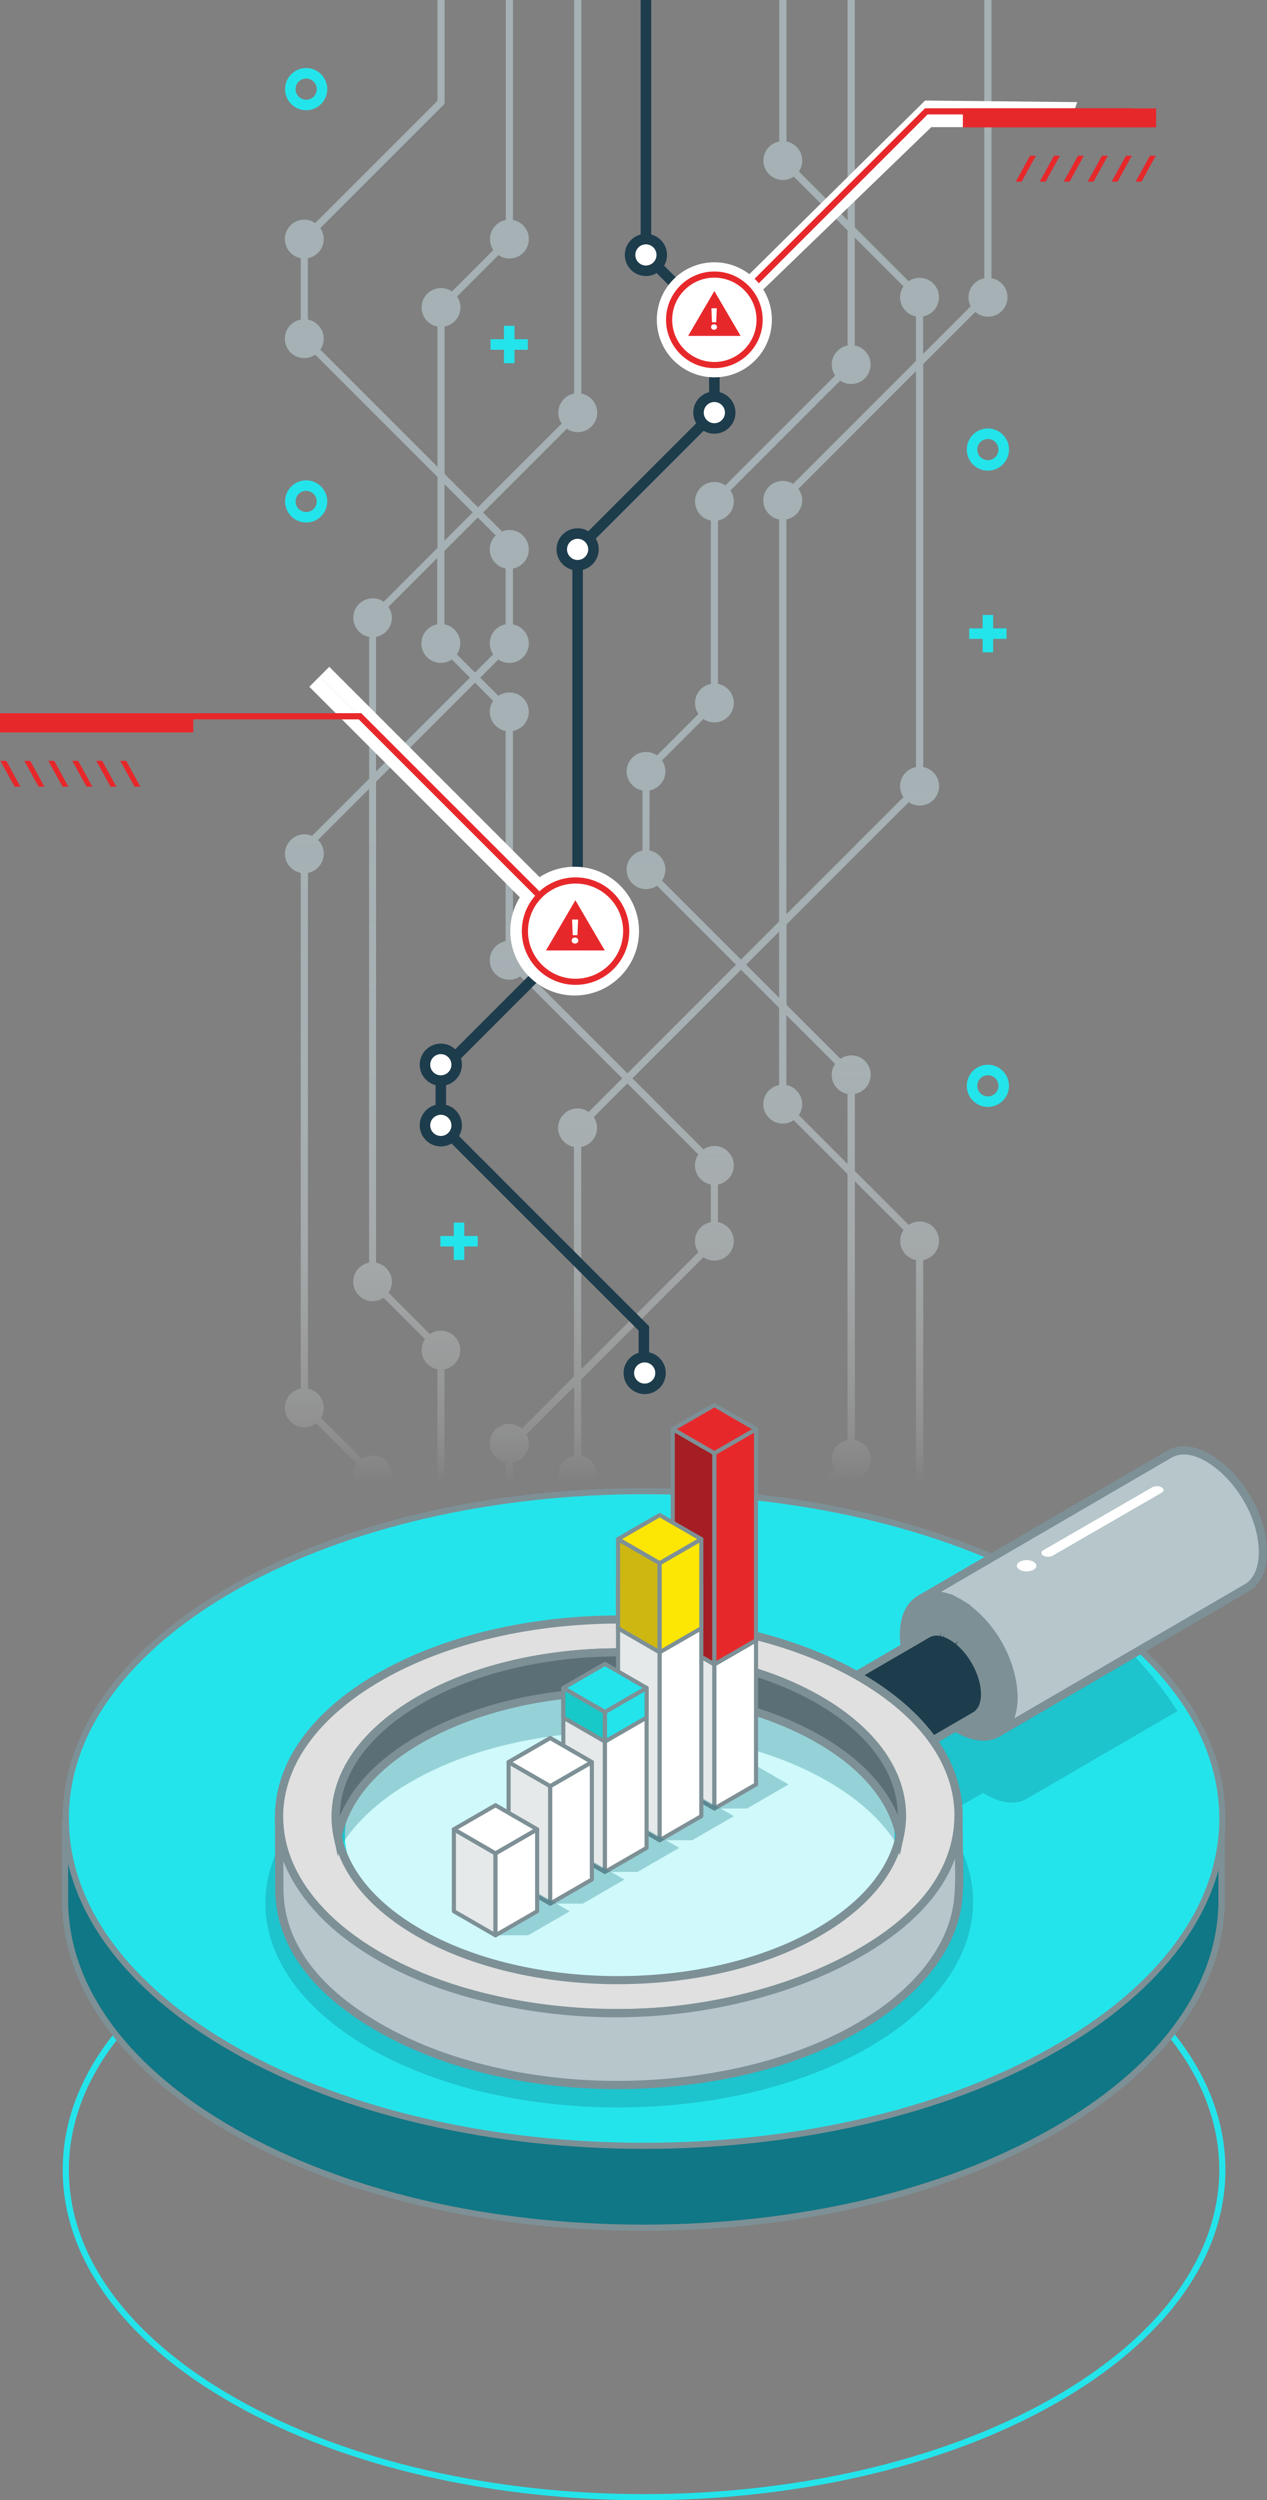<?xml version="1.0" encoding="UTF-8"?> <svg xmlns="http://www.w3.org/2000/svg" xmlns:xlink="http://www.w3.org/1999/xlink" id="Layer_1" data-name="Layer 1" width="308.63" height="608.92" viewBox="0 0 308.63 608.92"><rect x="0" y="0" width="308.63" height="608.92" fill="#808080" stroke="none"/><defs><linearGradient id="linear-gradient" x1="157.41" y1="179.9" x2="157.41" y2="610" gradientTransform="translate(0 610) scale(1 -1)" gradientUnits="userSpaceOnUse"><stop offset=".16" stop-color="#fff" stop-opacity="0"></stop><stop offset=".19" stop-color="#f0f3f4" stop-opacity=".2"></stop><stop offset=".24" stop-color="#e1e7e9" stop-opacity=".41"></stop><stop offset=".28" stop-color="#d3dde0" stop-opacity=".59"></stop><stop offset=".32" stop-color="#c8d4d8" stop-opacity=".74"></stop><stop offset=".37" stop-color="#c0ced2" stop-opacity=".86"></stop><stop offset=".42" stop-color="#bac9ce" stop-opacity=".94"></stop><stop offset=".48" stop-color="#b7c6cb" stop-opacity=".98"></stop><stop offset=".55" stop-color="#b6c6cb"></stop></linearGradient></defs><path d="M156.89,608.92c-36.21,0-72.41-7.8-99.97-23.41-26.85-15.2-41.64-35.46-41.64-57.05s14.79-41.85,41.64-57.05c55.12-31.21,144.82-31.21,199.94,0,26.85,15.2,41.64,35.46,41.64,57.05s-14.79,41.85-41.64,57.05c-27.56,15.6-63.77,23.41-99.97,23.41ZM156.89,449.48c-35.94,0-71.87,7.75-99.23,23.24-26.36,14.92-40.88,34.72-40.88,55.74s14.52,40.82,40.88,55.74c54.72,30.98,143.75,30.98,198.46,0,26.36-14.92,40.88-34.72,40.88-55.74s-14.52-40.82-40.88-55.74c-27.36-15.49-63.3-23.24-99.23-23.24Z" style="fill: #24e4eb;"></path><path d="M15.85,443.76v20.63h.03c.7,19.87,14.44,39.63,41.22,54.79,27.5,15.57,63.55,23.36,99.6,23.36s72.1-7.79,99.6-23.36c26.78-15.17,40.52-34.92,41.22-54.79h.03v-20.63H15.85Z" style="fill: #0f7785;"></path><path d="M156.71,543.29c-37.75,0-73.26-8.33-99.97-23.46-25.79-14.6-40.52-34-41.57-54.69h-.03l-.03-.75v-21.38h283.22v22.13h-.07c-1.05,20.69-15.78,40.09-41.57,54.69-26.71,15.13-62.22,23.46-99.97,23.46h0ZM16.6,463.96l.03.41c.72,20.42,15.22,39.66,40.84,54.17,26.49,15,61.73,23.26,99.23,23.26s72.74-8.26,99.23-23.26c25.62-14.5,40.12-33.74,40.84-54.17l.03-.72v-19.13H16.6v19.45h0Z" style="fill: #7d9096;"></path><path d="M57.29,386.49c55.01-31.15,144.19-31.15,199.2,0,55.01,31.15,55.01,81.65,0,112.79-55.01,31.15-144.19,31.15-199.2,0-55.01-31.15-55.01-81.65,0-112.79Z" style="fill: #24e4eb;"></path><path d="M156.89,523.35c-36.21,0-72.41-7.8-99.97-23.41-26.85-15.2-41.64-35.46-41.64-57.05s14.79-41.85,41.64-57.05c55.12-31.21,144.82-31.21,199.94,0,26.85,15.2,41.64,35.46,41.64,57.05s-14.79,41.85-41.64,57.05c-27.56,15.6-63.77,23.41-99.97,23.41ZM156.89,363.91c-35.94,0-71.87,7.75-99.23,23.24-26.36,14.93-40.88,34.72-40.88,55.74s14.52,40.82,40.88,55.74c54.72,30.98,143.75,30.98,198.46,0,26.36-14.92,40.88-34.72,40.88-55.74s-14.52-40.82-40.88-55.74c-27.36-15.49-63.3-23.24-99.23-23.24Z" style="fill: #7d9096;"></path><path d="M241.52,67.77V0h-1.75v67.77c-2.19.41-3.86,2.34-3.86,4.65,0,.79.2,1.53.54,2.18l-11.58,11.58v-9.12c2.45-.46,4.24-2.81,3.79-5.48-.31-1.84-1.74-3.37-3.56-3.79-1.4-.32-2.73,0-3.77.7l-13.11-13.11V0h-1.75v53.65l-11.87-11.87c.52-.76.83-1.68.83-2.67,0-2.31-1.67-4.24-3.86-4.65V0h-1.75v34.45c-2.45.46-4.24,2.81-3.79,5.47.31,1.84,1.74,3.37,3.56,3.79,1.4.32,2.74,0,3.77-.7l13.11,13.11v28.03c-2.19.41-3.86,2.34-3.86,4.65,0,.99.31,1.91.83,2.67l-26.74,26.74c-1.04-.71-2.37-1.02-3.77-.7-1.82.42-3.25,1.95-3.56,3.79-.45,2.66,1.34,5.01,3.79,5.47v39.79c-2.19.41-3.86,2.34-3.86,4.65,0,.99.31,1.91.83,2.67l-10.09,10.09c-1.04-.71-2.37-1.02-3.77-.7-1.82.42-3.25,1.95-3.56,3.79-.45,2.66,1.34,5.01,3.79,5.47v14.62c-2.45.46-4.24,2.81-3.79,5.47.31,1.84,1.74,3.37,3.56,3.79,1.4.32,2.74,0,3.77-.7l19.25,19.25-26.45,26.45-24.86-24.86c.52-.76.83-1.68.83-2.67,0-2.31-1.67-4.24-3.86-4.65v-51.2c2.45-.46,4.24-2.81,3.79-5.48-.31-1.84-1.74-3.37-3.57-3.78-1.4-.32-2.73,0-3.77.7l-4.42-4.42,4.42-4.42c1.04.71,2.36,1.02,3.77.7,1.82-.41,3.25-1.94,3.57-3.78.46-2.67-1.34-5.02-3.79-5.48v-13.6c2.44-.46,4.22-2.78,3.8-5.43-.29-1.83-1.69-3.36-3.48-3.81-1.07-.27-2.09-.16-2.98.21l-4.62-4.62,20.4-20.4c1.04.71,2.37,1.02,3.77.7,1.82-.41,3.25-1.94,3.56-3.78.45-2.67-1.34-5.02-3.79-5.48V0h-1.75v95.84c-2.19.41-3.86,2.34-3.86,4.65,0,.99.31,1.91.83,2.67l-20.4,20.4-8.13-8.13v-35.9c2.19-.41,3.86-2.34,3.86-4.65,0-.99-.31-1.91-.83-2.67l10.08-10.08c1.04.71,2.37,1.02,3.77.7,1.82-.41,3.25-1.94,3.57-3.78.46-2.67-1.34-5.02-3.79-5.48V0h-1.75v53.58c-2.19.41-3.86,2.34-3.86,4.65,0,.99.31,1.91.83,2.67l-10.08,10.08c-1.04-.71-2.37-1.02-3.77-.7-1.82.41-3.25,1.94-3.56,3.78-.45,2.67,1.34,5.02,3.79,5.48v34.14l-28.53-28.53c.52-.76.83-1.68.83-2.67,0-2.31-1.67-4.24-3.86-4.65v-14.95c2.19-.41,3.86-2.34,3.86-4.65,0-.99-.31-1.91-.83-2.67l30.28-30.28V0h-1.75v24.55l-29.77,29.77c-1.04-.71-2.37-1.02-3.77-.7-1.82.42-3.25,1.95-3.56,3.79-.45,2.66,1.34,5.01,3.79,5.47v14.95c-2.45.46-4.24,2.81-3.79,5.47.31,1.84,1.74,3.37,3.56,3.79,1.4.32,2.74.01,3.78-.7l29.77,29.77v17.28l-13.11,13.11c-1.04-.71-2.37-1.02-3.77-.7-1.82.41-3.25,1.94-3.56,3.79-.45,2.67,1.34,5.01,3.79,5.48v34.54l-13.92,13.92c-.61-.26-1.3-.4-2.01-.38-2.61.08-4.73,2.41-4.58,5.01.13,2.19,1.75,3.98,3.85,4.37v125.64c-2.44.46-4.22,2.79-3.8,5.43.3,1.89,1.79,3.46,3.67,3.85,1.46.3,2.84-.08,3.87-.87l9.9,9.9c-.54.77-.85,1.7-.85,2.7,0,2.31,1.67,4.24,3.86,4.65v66.19h1.75v-66.19c2.45-.46,4.25-2.82,3.79-5.48-.31-1.83-1.73-3.36-3.54-3.77-1.39-.32-2.72-.02-3.75.67l-9.98-9.98c.44-.72.69-1.55.69-2.45,0-2.31-1.67-4.24-3.86-4.65v-125.64c2.19-.41,3.86-2.34,3.86-4.65,0-1.31-.54-2.5-1.4-3.36l12.44-12.44v115.38c-2.45.46-4.24,2.81-3.79,5.48.31,1.84,1.74,3.37,3.56,3.79,1.4.32,2.73,0,3.77-.7l10.08,10.08c-.52.76-.83,1.68-.83,2.67,0,2.31,1.67,4.24,3.86,4.65v43.09c-2.45.46-4.24,2.81-3.79,5.48.31,1.84,1.74,3.37,3.56,3.79,1.4.32,2.74,0,3.77-.7l13.11,13.11v31.85h1.75v-30.1l11.87,11.87c-.52.76-.83,1.68-.83,2.67,0,2.31,1.67,4.24,3.86,4.65v10.9h1.75v-10.9c2.45-.46,4.24-2.81,3.79-5.48-.31-1.84-1.74-3.37-3.56-3.79-1.4-.32-2.73,0-3.77.7l-13.11-13.11v-41.34c2.19-.41,3.86-2.34,3.86-4.65,0-.79-.2-1.54-.55-2.2l11.59-11.59v16.86c-2.6.49-4.46,3.1-3.69,5.96.42,1.56,1.68,2.83,3.24,3.25,2.13.58,4.12-.3,5.2-1.85l23.7,23.7c-1.01,1.28-1.56,2.85-1.56,4.5,0,1.3.34,2.54.98,3.64l-7.67,7.68c-1.04-.71-2.37-1.02-3.77-.7-1.82.42-3.25,1.95-3.56,3.79-.45,2.67,1.34,5.01,3.8,5.47v20.07h1.75v-20.07c2.19-.41,3.85-2.34,3.85-4.65,0-.99-.31-1.91-.83-2.67l7.5-7.5s.06.07.1.11c1.17,1.17,2.67,1.89,4.28,2.08v32.7h1.75v-32.7c1.62-.19,3.11-.91,4.28-2.08,1.38-1.38,2.14-3.21,2.14-5.16s-.76-3.78-2.14-5.16c-.03-.03-.07-.06-.11-.1l25.59-25.6c1.04.71,2.37,1.02,3.77.7,1.82-.41,3.25-1.94,3.57-3.78.46-2.67-1.34-5.02-3.79-5.48v-63.04l11.87,11.87c-.52.76-.83,1.68-.83,2.67,0,2.31,1.67,4.24,3.86,4.65v68.5c-2.19.41-3.86,2.34-3.86,4.65,0,.99.31,1.91.83,2.67l-10.08,10.08c-1.04-.71-2.37-1.02-3.77-.7-1.82.42-3.25,1.94-3.56,3.79-.45,2.66,1.34,5.01,3.79,5.47v28.75h1.75v-28.75c2.19-.41,3.86-2.34,3.86-4.65,0-.99-.31-1.91-.83-2.67l10.08-10.08c1.04.71,2.37,1.02,3.77.7,1.82-.41,3.25-1.94,3.56-3.79.45-2.67-1.34-5.01-3.79-5.48v-68.5c2.45-.46,4.24-2.81,3.79-5.48-.31-1.84-1.74-3.37-3.56-3.78-1.4-.32-2.73,0-3.77.7l-13.11-13.11v-18.79c2.45-.46,4.24-2.81,3.79-5.48-.31-1.84-1.74-3.37-3.56-3.78-1.4-.32-2.73,0-3.77.7l-13.11-13.11v-19.61l29.77-29.77c1.04.71,2.37,1.02,3.77.7,1.82-.42,3.25-1.95,3.56-3.79.45-2.66-1.34-5.01-3.79-5.47v-98.16l12.68-12.68c1.03.9,2.46,1.37,3.98,1.09,1.93-.35,3.49-1.94,3.8-3.88.42-2.65-1.36-4.97-3.8-5.43l-.04.02ZM161.25,214.46c.52-.76.83-1.68.83-2.67,0-2.31-1.67-4.24-3.86-4.65v-14.62c2.19-.41,3.86-2.34,3.86-4.65,0-.99-.31-1.91-.83-2.67l10.09-10.09c.76.52,1.68.83,2.67.83,2.61,0,4.74-2.12,4.74-4.74,0-2.31-1.67-4.24-3.86-4.65v-39.79c2.19-.41,3.86-2.34,3.86-4.65,0-.99-.31-1.91-.83-2.67l26.74-26.74c.76.52,1.68.83,2.67.83,2.61,0,4.74-2.12,4.74-4.74,0-2.31-1.67-4.24-3.86-4.65v-26.27l11.87,11.87c-.52.76-.83,1.68-.83,2.67,0,2.31,1.67,4.24,3.86,4.65v10.87l-29.92,29.92c-.73-.46-1.59-.73-2.52-.73-2.61,0-4.74,2.12-4.74,4.74,0,2.31,1.67,4.24,3.86,4.65v97.91l-9.29,9.29-19.25-19.25ZM120.75,130.4c-.89.86-1.45,2.07-1.45,3.4,0,2.31,1.67,4.24,3.86,4.65v13.6c-2.19.41-3.86,2.34-3.86,4.65,0,.99.31,1.91.83,2.67l-4.42,4.42-4.42-4.42c.52-.76.83-1.68.83-2.67,0-2.31-1.67-4.24-3.86-4.65v-17.89l8.13-8.13,4.36,4.36h0ZM108.26,117.91l6.89,6.89-6.89,6.89v-13.78ZM91.6,155.11c2.19-.41,3.86-2.34,3.86-4.65,0-.99-.31-1.91-.83-2.67l11.87-11.87v16.14c-2.19.41-3.86,2.34-3.86,4.65,0,2.61,2.12,4.74,4.74,4.74.99,0,1.91-.31,2.67-.83l4.42,4.42-22.87,22.87v-32.79h0ZM127.13,347.95c-.83-.72-1.91-1.16-3.09-1.16-2.61,0-4.74,2.12-4.74,4.74,0,2.31,1.67,4.24,3.86,4.65v39.58l-11.87-11.87c.52-.76.83-1.68.83-2.67,0-2.31-1.67-4.24-3.86-4.65v-43.09c2.19-.41,3.86-2.34,3.86-4.65,0-2.61-2.12-4.74-4.74-4.74-.99,0-1.91.31-2.67.83l-10.08-10.08c.52-.76.83-1.68.83-2.67,0-2.31-1.67-4.24-3.86-4.65v-117.13l24.11-24.11,4.42,4.42c-.52.76-.83,1.68-.83,2.67,0,2.31,1.67,4.24,3.86,4.65v51.2c-2.19.41-3.86,2.34-3.86,4.65,0,2.61,2.12,4.74,4.74,4.74.99,0,1.91-.31,2.67-.83l24.86,24.86-8.17,8.17c-.77-.54-1.7-.86-2.71-.86-2.61,0-4.74,2.12-4.74,4.74,0,2.31,1.67,4.24,3.86,4.65v55.91l-12.69,12.69h0ZM173.14,288.49v9.16c-2.19.41-3.86,2.34-3.86,4.65,0,.99.31,1.91.83,2.67l-28.53,28.53v-54.16c2.19-.41,3.85-2.34,3.85-4.65,0-.97-.3-1.88-.8-2.63l8.19-8.19,17.29,17.29c-.52.76-.83,1.68-.83,2.67,0,2.31,1.67,4.24,3.86,4.65h0ZM206.45,350.73c-2.19.41-3.86,2.34-3.86,4.65,0,.99.31,1.91.83,2.67l-25.77,25.77c-1.1-.63-2.34-.98-3.64-.98-1.65,0-3.22.55-4.5,1.56l-24.19-24.19c.07-.32.1-.64.1-.98,0-2.31-1.66-4.24-3.85-4.65v-18.61l29.77-29.77c.76.52,1.68.83,2.67.83,2.61,0,4.74-2.12,4.74-4.74,0-2.31-1.67-4.24-3.86-4.65v-9.16c2.19-.41,3.86-2.34,3.86-4.65,0-2.61-2.12-4.74-4.74-4.74-.99,0-1.91.31-2.67.83l-17.29-17.29,26.45-26.45,9.29,9.29v18.79c-2.19.41-3.86,2.34-3.86,4.65,0,2.61,2.12,4.74,4.74,4.74.99,0,1.91-.31,2.67-.83l13.11,13.11v64.8ZM203.42,259.11c-.52.76-.83,1.68-.83,2.67,0,2.31,1.67,4.24,3.86,4.65v17.03l-11.87-11.87c.52-.76.83-1.68.83-2.67,0-2.31-1.67-4.24-3.86-4.65v-17.03l11.87,11.87ZM189.79,243l-8.05-8.05,8.05-8.05v16.1ZM223.11,186.82c-2.19.41-3.86,2.34-3.86,4.65,0,.99.31,1.91.83,2.67l-28.53,28.53v-96.16c2.19-.41,3.86-2.34,3.86-4.65,0-1.05-.35-2.02-.93-2.81l28.64-28.64v96.4h0Z" style="fill: url(#linear-gradient); isolation: isolate; opacity: .7;"></path><path d="M158.13,338.37h-2.56v-14.31s-49.47-49.46-49.47-49.46v-14.27l33.32-33.32v-93.74l33.31-33.31v-20.67l-16.67-16.67V0h2.57v61.56l16.66,16.67v22.79l-33.31,33.31v93.74l-33.32,33.32v12.15l49.46,49.46v15.37Z" style="fill: #1d3c4c;"></path><path d="M173.84,90.12c6.33,0,11.46-5.13,11.46-11.46s-5.13-11.46-11.46-11.46-11.46,5.13-11.46,11.46,5.13,11.46,11.46,11.46Z" style="fill: #fff;"></path><path d="M139.98,242.45c8.66,0,15.68-7.02,15.68-15.68s-7.02-15.68-15.68-15.68-15.68,7.02-15.68,15.68,7.02,15.68,15.68,15.68Z" style="fill: #fff;"></path><path d="M157.34,65.95c2.13,0,3.86-1.73,3.86-3.86s-1.73-3.86-3.86-3.86-3.86,1.73-3.86,3.86,1.73,3.86,3.86,3.86Z" style="fill: #fff;"></path><path d="M157.34,67.23c-2.83,0-5.14-2.31-5.14-5.14s2.31-5.14,5.14-5.14,5.14,2.31,5.14,5.14-2.31,5.14-5.14,5.14ZM157.34,59.51c-1.42,0-2.58,1.16-2.58,2.58s1.16,2.58,2.58,2.58,2.58-1.16,2.58-2.58-1.16-2.58-2.58-2.58Z" style="fill: #1d3c4c;"></path><path d="M177.87,100.49c0,2.13-1.73,3.86-3.86,3.86s-3.86-1.73-3.86-3.86,1.73-3.86,3.86-3.86,3.86,1.73,3.86,3.86Z" style="fill: #fff;"></path><path d="M174.01,105.63c-2.83,0-5.14-2.31-5.14-5.14s2.31-5.14,5.14-5.14,5.14,2.31,5.14,5.14-2.31,5.14-5.14,5.14ZM174.01,97.91c-1.42,0-2.58,1.16-2.58,2.58s1.16,2.58,2.58,2.58,2.58-1.16,2.58-2.58-1.16-2.58-2.58-2.58Z" style="fill: #1d3c4c;"></path><path d="M144.56,133.8c0,2.13-1.73,3.86-3.86,3.86s-3.86-1.73-3.86-3.86,1.73-3.86,3.86-3.86,3.86,1.73,3.86,3.86Z" style="fill: #fff;"></path><path d="M140.7,138.94c-2.83,0-5.14-2.31-5.14-5.14s2.31-5.14,5.14-5.14,5.14,2.31,5.14,5.14-2.31,5.14-5.14,5.14ZM140.7,131.22c-1.42,0-2.58,1.16-2.58,2.58s1.16,2.58,2.58,2.58,2.58-1.16,2.58-2.58-1.16-2.58-2.58-2.58Z" style="fill: #1d3c4c;"></path><path d="M111.24,259.31c0,2.13-1.73,3.86-3.86,3.86s-3.86-1.73-3.86-3.86,1.73-3.86,3.86-3.86,3.86,1.73,3.86,3.86Z" style="fill: #fff;"></path><path d="M107.38,264.45c-2.83,0-5.14-2.31-5.14-5.14s2.31-5.14,5.14-5.14,5.14,2.31,5.14,5.14-2.31,5.14-5.14,5.14ZM107.38,256.73c-1.42,0-2.58,1.16-2.58,2.58s1.16,2.58,2.58,2.58,2.58-1.16,2.58-2.58-1.16-2.58-2.58-2.58Z" style="fill: #1d3c4c;"></path><path d="M111.24,274.07c0,2.13-1.73,3.86-3.86,3.86s-3.86-1.73-3.86-3.86,1.73-3.86,3.86-3.86,3.86,1.73,3.86,3.86Z" style="fill: #fff;"></path><path d="M107.38,279.21c-2.83,0-5.14-2.31-5.14-5.14s2.31-5.14,5.14-5.14,5.14,2.31,5.14,5.14-2.31,5.14-5.14,5.14ZM107.38,271.5c-1.42,0-2.58,1.16-2.58,2.58s1.16,2.58,2.58,2.58,2.58-1.16,2.58-2.58-1.16-2.58-2.58-2.58Z" style="fill: #1d3c4c;"></path><path d="M77.89,164.72l-2.54,2.54,56.47,56.47,2.54-2.54-56.47-56.47Z" style="fill: #fff;"></path><path d="M80.21,162.4l-2.33,2.33,56.47,56.47,2.33-2.33-56.47-56.47Z" style="fill: #fff;"></path><path d="M181.04,75.22l-2.43-.47,47.12-47.12h37.57l-2.61,3.33h-33.83l-45.82,44.26Z" style="fill: #fff;"></path><path d="M179.24,73.25l-1.62-1.62,47.72-47.14,37.06.38-.63,1.81h-35.96l-46.57,46.57Z" style="fill: #fff;"></path><path d="M113.1,297.76h-2.56v9.1h2.56v-9.1Z" style="fill: #24e4eb;"></path><path d="M116.37,301.02h-9.09v2.56h9.09v-2.56Z" style="fill: #24e4eb;"></path><path d="M125.32,79.35h-2.56v9.1h2.56v-9.1Z" style="fill: #24e4eb;"></path><path d="M128.58,82.62h-9.09v2.56h9.09v-2.56Z" style="fill: #24e4eb;"></path><path d="M241.92,149.77h-2.56v9.1h2.56v-9.1Z" style="fill: #24e4eb;"></path><path d="M245.18,153.04h-9.09v2.56h9.09v-2.56Z" style="fill: #24e4eb;"></path><path d="M74.58,127.26c-2.83,0-5.14-2.31-5.14-5.14s2.31-5.14,5.14-5.14,5.14,2.31,5.14,5.14-2.31,5.14-5.14,5.14ZM74.58,119.54c-1.42,0-2.58,1.16-2.58,2.58s1.16,2.58,2.58,2.58,2.58-1.16,2.58-2.58-1.16-2.58-2.58-2.58Z" style="fill: #24e4eb;"></path><path d="M240.64,114.63c-2.83,0-5.14-2.31-5.14-5.14s2.31-5.14,5.14-5.14,5.14,2.31,5.14,5.14-2.31,5.14-5.14,5.14ZM240.64,106.91c-1.42,0-2.58,1.16-2.58,2.58s1.16,2.58,2.58,2.58,2.58-1.16,2.58-2.58-1.16-2.58-2.58-2.58Z" style="fill: #24e4eb;"></path><path d="M240.64,269.59c-2.83,0-5.14-2.31-5.14-5.14s2.31-5.14,5.14-5.14,5.14,2.31,5.14,5.14-2.31,5.14-5.14,5.14ZM240.64,261.87c-1.42,0-2.58,1.16-2.58,2.58s1.16,2.58,2.58,2.58,2.58-1.16,2.58-2.58-1.16-2.58-2.58-2.58Z" style="fill: #24e4eb;"></path><path d="M74.58,26.85c-2.83,0-5.14-2.31-5.14-5.14s2.31-5.14,5.14-5.14,5.14,2.31,5.14,5.14-2.31,5.14-5.14,5.14ZM74.58,19.13c-1.42,0-2.58,1.16-2.58,2.58s1.16,2.58,2.58,2.58,2.58-1.16,2.58-2.58-1.16-2.58-2.58-2.58Z" style="fill: #24e4eb;"></path><path d="M180.31,73.52l-1.06-1.06,46.08-46.09h50.44v1.5h-49.81l-45.65,45.65Z" style="fill: #e7282b;"></path><path d="M131.9,219.7l-44.51-44.5H0v-1.5h88.01l44.95,44.94-1.06,1.06Z" style="fill: #e7282b;"></path><path d="M140.2,239.12c6.82,0,12.34-5.52,12.34-12.34s-5.52-12.34-12.34-12.34-12.34,5.52-12.34,12.34,5.52,12.34,12.34,12.34Z" style="fill: #fff;"></path><path d="M140.2,239.86c-7.22,0-13.09-5.87-13.09-13.09s5.87-13.09,13.09-13.09,13.09,5.87,13.09,13.09-5.87,13.09-13.09,13.09ZM140.2,215.19c-6.39,0-11.59,5.2-11.59,11.59s5.2,11.59,11.59,11.59,11.59-5.2,11.59-11.59-5.2-11.59-11.59-11.59Z" style="fill: #e7282b;"></path><path d="M133,231.48h14.32l-7.16-12.23-7.16,12.23Z" style="fill: #e7282b;"></path><path d="M140.06,229.8c-.23,0-.43-.07-.58-.21-.15-.14-.23-.31-.23-.52s.08-.39.23-.53c.15-.14.34-.21.58-.21s.43.07.58.21.23.32.23.53-.08.38-.23.52-.35.21-.58.21ZM140.82,223.95l-.16,3.81h-1.15l-.16-3.81h1.47Z" style="fill: #fff;"></path><path d="M0,178.38h47.08v-4.62H0v4.62Z" style="fill: #e7282b;"></path><path d="M30.73,185.29l3.47,6.31h-1.43l-3.48-6.31h1.45-.01Z" style="fill: #e7282b;"></path><path d="M24.89,185.29l3.47,6.31h-1.43l-3.48-6.31h1.45-.01Z" style="fill: #e7282b;"></path><path d="M19.04,185.29l3.47,6.31h-1.43l-3.48-6.31h1.45-.01Z" style="fill: #e7282b;"></path><path d="M13.2,185.29l3.47,6.31h-1.43l-3.48-6.31h1.45-.01Z" style="fill: #e7282b;"></path><path d="M7.36,185.29l3.47,6.31h-1.43l-3.48-6.31h1.45,0Z" style="fill: #e7282b;"></path><path d="M1.52,185.29l3.47,6.31h-1.43l-3.48-6.31h1.45,0Z" style="fill: #e7282b;"></path><path d="M174.01,91.9c7.74,0,14.01-6.27,14.01-14.01s-6.27-14.01-14.01-14.01-14.01,6.27-14.01,14.01,6.27,14.01,14.01,14.01Z" style="fill: #fff;"></path><path d="M174.01,88.91c6.09,0,11.02-4.93,11.02-11.02s-4.93-11.02-11.02-11.02-11.02,4.93-11.02,11.02,4.93,11.02,11.02,11.02Z" style="fill: #fff;"></path><path d="M174.01,89.66c-6.49,0-11.77-5.28-11.77-11.77s5.28-11.77,11.77-11.77,11.77,5.28,11.77,11.77-5.28,11.77-11.77,11.77ZM174.01,67.62c-5.67,0-10.27,4.61-10.27,10.27s4.61,10.27,10.27,10.27,10.27-4.61,10.27-10.27-4.61-10.27-10.27-10.27Z" style="fill: #e7282b;"></path><path d="M167.62,81.81h12.79l-6.4-10.93-6.39,10.93Z" style="fill: #e7282b;"></path><path d="M173.93,80.31c-.21,0-.38-.06-.52-.19-.14-.13-.2-.28-.2-.47s.07-.35.2-.48c.13-.13.31-.19.52-.19s.39.06.52.19c.13.13.2.29.2.48,0,.18-.07.34-.2.47-.13.13-.31.19-.52.19ZM174.6,75.08l-.14,3.4h-1.03l-.14-3.4h1.31Z" style="fill: #fff;"></path><path d="M281.62,26.4h-47.08v4.62h47.08v-4.62Z" style="fill: #e7282b;"></path><path d="M252.34,37.93l-3.48,6.31h-1.43l3.47-6.31h1.45-.01Z" style="fill: #e7282b;"></path><path d="M258.18,37.93l-3.48,6.31h-1.43l3.47-6.31h1.45-.01Z" style="fill: #e7282b;"></path><path d="M264.02,37.93l-3.48,6.31h-1.43l3.47-6.31h1.45-.01Z" style="fill: #e7282b;"></path><path d="M269.86,37.93l-3.48,6.31h-1.43l3.47-6.31h1.45-.01Z" style="fill: #e7282b;"></path><path d="M275.7,37.93l-3.48,6.31h-1.43l3.47-6.31h1.45,0Z" style="fill: #e7282b;"></path><path d="M281.54,37.93l-3.48,6.31h-1.43l3.47-6.31h1.45,0Z" style="fill: #e7282b;"></path><path d="M160.9,334.39c0,2.13-1.73,3.86-3.86,3.86s-3.86-1.73-3.86-3.86,1.73-3.86,3.86-3.86,3.86,1.73,3.86,3.86Z" style="fill: #fff;"></path><path d="M157.04,339.53c-2.83,0-5.14-2.31-5.14-5.14s2.31-5.14,5.14-5.14,5.14,2.31,5.14,5.14-2.31,5.14-5.14,5.14ZM157.04,331.81c-1.42,0-2.58,1.16-2.58,2.58s1.16,2.58,2.58,2.58,2.58-1.16,2.58-2.58-1.16-2.58-2.58-2.58Z" style="fill: #1d3c4c;"></path><path d="M150.96,481.81c36.97,0,66.95-15.62,66.95-34.88s-29.98-34.88-66.95-34.88-66.95,15.62-66.95,34.88,29.97,34.88,66.95,34.88Z" style="fill: #fff; isolation: isolate; opacity: .78;"></path><path d="M258.59,387.8l-28.19,16.41s.04-.02.06-.03c-.23.13-.45.28-.67.44-3.22,2.38-3.71,6.94-3.33,10.63.04.36.08.72.14,1.08l-14.62,8.5c-2.83-2.65-6.23-5.16-10.19-7.46-27.95-16.24-73.44-16.25-101.58,0-7.52,4.34-13.03,9.4-16.54,14.8-27.22,19.6-25.25,48.31,6.01,66.48,33.56,19.5,88.14,19.49,121.91,0,26.28-15.17,32.22-37.68,17.75-56.11l10.11-5.88c.25.16.5.31.76.46,2.95,1.71,6.88,2.78,9.97.92-.03.02-.05.03-.08.05l36.7-21.35s-8.44-14.69-28.19-28.92l-.02-.02ZM222.15,430.21s-.02-.03-.04-.05c0,.02.02.03.04.05ZM216.49,425.32s-.02,0-.03-.01h.03ZM201.44,492.75c-28.13,16.24-73.62,16.25-101.58,0-27.95-16.24-27.8-42.6.33-58.84,28.14-16.25,73.63-16.24,101.58,0,27.96,16.25,27.81,42.59-.33,58.84ZM231.01,403.89c2.59-1.18,5.46-.66,8.1.61.33.19.71.41,1.1.63-2.72-1.55-6.25-2.56-9.19-1.24h-.01ZM239.11,404.5c.79.38,1.55.83,2.28,1.32-.3-.17-.67-.39-1.11-.64-.47-.27-.86-.5-1.17-.67h0ZM240.32,405.2c.38.22.75.43,1.08.62.77.52,1.51,1.09,2.19,1.67-1.03-.86-2.13-1.63-3.26-2.3h0ZM250.51,437.81c.06-.04.13-.09.19-.13,1.31-.97,2.16-2.29,2.69-3.77-.56,1.56-1.47,2.94-2.88,3.9Z" style="fill: #0f7785; isolation: isolate; opacity: .3;"></path><path d="M307.63,377.52c-.22-7.38-4.28-14.89-9.67-19.77-3.26-2.93-8.71-6.16-13.11-3.59l-60.76,35.35c5.04-2.9,11.44,1.48,14.7,5.15.79.84,1.55,1.75,2.25,2.7,2.8,3.78,4.81,8.23,5.59,12.87.63,4,.33,9.49-3.63,11.79l60.76-35.35c3.15-1.83,3.99-5.81,3.88-9.16h-.01Z" style="fill: #b6c6cb;"></path><path d="M243.49,422.9l-1.01-1.73c4.11-2.41,3.44-8.85,3.14-10.77-.72-4.34-2.59-8.64-5.4-12.43l-.2-.27c-.62-.83-1.29-1.62-1.98-2.35-2.6-2.92-8.73-7.69-13.47-4.97l-1-1.73,60.76-35.35c5.7-3.33,12.37,1.99,14.28,3.71,5.96,5.39,9.79,13.24,10.01,20.49.14,4.69-1.45,8.35-4.38,10.06l-60.75,35.35h0ZM242.03,397.04c2.89,3.98,4.81,8.48,5.57,13.03.23,1.47.63,5.19-.57,8.45l56.21-32.7c3.23-1.88,3.45-6.41,3.39-8.27-.2-6.72-3.78-14.03-9.35-19.06-1.65-1.48-7.4-6.11-11.93-3.46l-56.12,32.65c4.16.67,8.12,3.87,10.3,6.32.8.85,1.58,1.79,2.31,2.77l.2.27h0Z" style="fill: #7d9096;"></path><path d="M233.58,390.44c7.17,4.14,12.36,12.83,13.2,21,.36,3.54-.11,7.92-3.2,10.2-3.04,2.25-7.08,1.2-10.08-.54-7.17-4.14-12.36-12.83-13.2-21-.36-3.54.11-7.92,3.2-10.2,3.04-2.25,7.08-1.19,10.08.54,7.37,4.25-7.37-4.25,0,0Z" style="fill: #7d9096;"></path><path d="M239.54,423.94c-2.73,0-5.27-1.23-6.55-1.97-7.28-4.2-12.79-12.95-13.69-21.76-.3-2.93-.23-8.27,3.6-11.11,2.71-2,5.84-1.65,8.24-.85.26-.07.54,0,.81.12v-.02s.17.09.39.22c.03.02.07.04.1.06l1.64.95,1.65.95s.06.04.1.06c.22.13.37.21.38.22v.02c.17.13.34.29.43.47,5.99,4.61,10.34,12.3,11.13,20.05.3,2.93.23,8.27-3.6,11.11-1.48,1.1-3.09,1.49-4.63,1.49h0ZM227.56,389.62c-1.18,0-2.39.29-3.47,1.09-3.03,2.25-3.06,6.79-2.8,9.3.83,8.08,6.05,16.4,12.7,20.23,1.66.96,5.84,2.93,8.99.6,3.04-2.25,3.06-6.79,2.8-9.3-.82-8.03-5.99-16.3-12.59-20.17l-.21-.12c-1.12-.63-3.23-1.64-5.42-1.64h0Z" style="fill: #7d9096;"></path><path d="M239.97,412.24c0-.13,0-.26-.02-.4,0-.13-.02-.26-.03-.4,0-.13-.03-.27-.04-.4-.02-.14-.04-.27-.06-.41-.02-.14-.05-.28-.07-.41-.03-.14-.06-.29-.09-.43-.03-.14-.06-.29-.1-.43-.04-.14-.07-.29-.12-.44-.03-.11-.07-.23-.1-.35v-.02s0-.05-.02-.07c-.04-.14-.09-.28-.14-.42-.05-.14-.1-.28-.15-.42-.05-.13-.1-.27-.15-.4-.05-.13-.11-.27-.16-.4-.04-.1-.09-.2-.13-.31v-.02s-.02-.04-.03-.07l-.18-.39c-.07-.15-.14-.29-.21-.43-.08-.16-.17-.33-.25-.49-.09-.18-.19-.35-.29-.52-.02-.03-.03-.06-.05-.08-.02-.04-.04-.08-.06-.11-.19-.33-.39-.65-.61-.97-.17-.25-.34-.5-.52-.74-.12-.16-.24-.32-.36-.48-.1-.13-.21-.26-.32-.39-.1-.13-.21-.25-.32-.37-.1-.12-.21-.24-.32-.35-.02-.02-.04-.04-.07-.07l-.02-.02c-.08-.09-.16-.17-.25-.26-.11-.12-.23-.23-.34-.34-.12-.11-.24-.23-.36-.33-.12-.11-.24-.21-.36-.32-.06-.05-.12-.1-.18-.15-.01-.01-.03-.02-.04-.03-.05-.04-.09-.08-.14-.11-.12-.09-.24-.19-.36-.27-.12-.09-.24-.17-.36-.25-.12-.08-.23-.15-.35-.23-.11-.07-.23-.14-.35-.21-.03-.02-.05-.03-.08-.05-.09-.05-.17-.1-.26-.15-.11-.06-.22-.12-.34-.17-.07-.04-.14-.07-.21-.1-.02,0-.03-.02-.05-.03-.02,0-.04-.02-.07-.03-.11-.05-.22-.09-.33-.14-.11-.04-.22-.09-.33-.12-.02,0-.04,0-.06-.02-.01,0-.03,0-.04-.01-.08-.02-.15-.05-.23-.07-.11-.03-.23-.07-.34-.09-.05,0-.11-.02-.16-.03-.03,0-.05,0-.08-.02-.03,0-.07-.02-.1-.02-.12-.02-.24-.04-.36-.06-.07-.01-.14-.01-.21-.02h-.15c-.13,0-.26,0-.38,0h-.42c-.16,0-.32.04-.47.07-.05,0-.09.03-.13.04-.15.03-.29.07-.43.12-.01,0-.02,0-.03.01-.22.08-.43.18-.63.29l-20.21,11.75c.2-.11.41-.21.63-.29.17-.06.35-.11.53-.15.02,0,.04-.01.06-.02.2-.04.41-.06.62-.08h.12c.2,0,.41,0,.62.01h.08c.22.02.44.06.68.1.02,0,.04,0,.06.01.24.05.48.12.72.2.02,0,.03,0,.05,0,.25.09.51.19.78.31.02,0,.03.02.05.02.27.12.54.26.81.42.56.32,1.11.71,1.64,1.13,0,0,.02.02.03.02.52.43,1.03.9,1.51,1.41,0,0,0,.01.02.02.49.52.95,1.07,1.38,1.66.43.58.82,1.19,1.19,1.82.02.03.03.06.05.09.35.62.68,1.25.96,1.9,0,0,0,.02,0,.03.29.66.54,1.33.74,2,0,0,0,.02,0,.04.2.67.36,1.35.47,2.01h0c.11.68.16,1.35.16,1.99s-.06,1.22-.17,1.76c0,.02,0,.03-.01.05-.11.53-.26,1.01-.46,1.44,0,0,0,.01-.01.02-.17.36-.39.66-.62.95-.07.1-.15.2-.23.28-.27.29-.56.55-.89.74l20.21-11.75c.33-.19.63-.45.9-.74.08-.09.15-.18.22-.28.1-.12.21-.23.3-.37.11-.18.22-.36.31-.56,0,0,0-.02,0-.03v-.02c.06-.14.12-.28.18-.42.05-.14.1-.28.14-.43.04-.13.08-.27.11-.42.01-.06.02-.12.04-.18,0-.02,0-.03,0-.05.01-.06.02-.11.03-.17.02-.13.04-.26.06-.39.02-.13.03-.26.04-.39,0-.13.02-.26.02-.39v-.78.04Z" style="fill: #1d3c4c;"></path><path d="M217.87,430.48l-1.01-1.73c.21-.13.43-.31.67-.56.04-.04.07-.09.11-.14l.06-.08c.17-.21.36-.46.49-.75.17-.38.31-.79.4-1.24.1-.53.15-1.06.16-1.62,0-.58-.05-1.19-.15-1.82v-.06c-.11-.59-.25-1.21-.44-1.83-.2-.66-.43-1.3-.71-1.93-.27-.62-.58-1.23-.92-1.83-.4-.69-.78-1.27-1.17-1.81l-.14-.19c-.37-.48-.76-.95-1.16-1.38-.47-.5-.94-.94-1.43-1.34-.53-.43-1.04-.78-1.53-1.07-.25-.14-.49-.27-.73-.38-.27-.12-.5-.22-.73-.3-.26-.09-.47-.14-.67-.19-.24-.05-.43-.08-.61-.1-.24-.02-.41-.02-.57-.02-.26.02-.42.03-.58.07-.19.05-.33.08-.46.13-.16.06-.32.13-.47.22l-1-1.73,20.21-11.75c.24-.14.5-.26.79-.37.21-.08.39-.12.58-.17l.12-.06h.14c.16-.03.32-.05.49-.07h.14s.11-.01.17-.02c.24-.02.43,0,.64,0l.43.04c.13.02.27.04.41.07l.17.04c.09.02.17.03.25.06.09.02.23.06.36.1l.74.26c.13.05.25.1.37.16l.1.05c.1.04.19.09.28.13.09.04.22.11.34.17l.39.22c.12.07.24.15.37.23.12.08.25.16.37.24l.38.27c.13.1.26.2.39.3l.39.32c.12.1.25.22.38.33l.33.3c.18.18.31.3.43.42l.36.38c.11.13.22.25.33.37s.22.25.33.39c.11.13.22.27.33.42.13.16.26.33.38.5.18.25.37.51.54.78.22.32.43.67.63,1.01l.11.19c.11.2.21.38.31.56.1.18.19.35.27.53.07.14.14.29.22.45.06.14.13.28.19.42l.06.15s.07.15.12.27c.05.12.11.26.16.4l.16.44c.07.19.11.31.15.44l.27.89c.04.16.08.31.12.47.04.16.07.3.11.46.03.16.07.31.09.47.03.13.05.28.08.43l.06.44c.02.15.03.29.05.44l.04.43c0,.15,0,.29.02.43v.41c0,.17,0,.31,0,.46,0,.14,0,.28-.03.42,0,.16-.03.3-.04.44-.02.16-.04.31-.07.44l-.02.13-1-.11.98.21-1-.09.98.19-.02.11c-.04.18-.08.34-.13.49-.05.16-.1.33-.16.49s-.13.32-.2.47l-.05.1c-.11.23-.23.44-.35.64-.09.14-.19.26-.29.37l-.08.09c-.11.15-.19.24-.26.33-.38.4-.74.7-1.13.93l-20.21,11.75.03-.02ZM220.6,422.31c.11.75.16,1.42.16,2.05,0,.69-.07,1.35-.19,1.95-.02.11-.05.22-.07.32l16.58-9.63c.22-.13.44-.31.67-.56.03-.04.07-.08.1-.13l.2-.25s.07-.08.1-.12c.08-.13.16-.27.23-.42l.04-.09c.06-.13.1-.23.14-.33.04-.12.08-.24.12-.36.04-.12.07-.24.09-.36l.06-.29c.03-.18.05-.3.07-.42.01-.1.02-.22.03-.34,0-.11.02-.22.02-.34v-.72c0-.12,0-.24-.02-.36l-.03-.32c0-.16-.03-.29-.04-.41l-.06-.39c-.02-.12-.04-.24-.06-.37-.03-.14-.05-.27-.08-.4-.03-.13-.06-.27-.09-.4-.03-.13-.07-.27-.11-.41l-.25-.81c-.03-.11-.07-.21-.11-.32l-.31-.81c-.04-.11-.08-.2-.12-.29l-.04-.09c-.07-.16-.12-.27-.17-.38-.06-.14-.13-.27-.2-.41-.08-.17-.16-.32-.25-.47-.09-.16-.18-.33-.28-.5l-.08-.15c-.2-.34-.39-.65-.59-.95-.16-.25-.33-.48-.5-.71-.11-.16-.23-.3-.34-.45-.1-.13-.2-.25-.3-.37-.1-.12-.2-.23-.3-.35l-.62-.67c-.11-.11-.22-.22-.33-.33l-.33-.31c-.11-.1-.22-.2-.34-.29l-.13-.1.54-.85-.71.71c-.16-.13-.27-.21-.38-.29l-.34-.24c-.09-.06-.2-.13-.31-.2-.11-.07-.22-.14-.32-.2l-.33-.19c-.07-.04-.17-.09-.27-.14-.08-.04-.13-.06-.18-.09l-.07-.03s-.05-.02-.08-.04c-.08-.03-.17-.07-.27-.11l-.3-.11.25-.97-.34.94-.17-.05c-.11-.03-.2-.06-.3-.08l-.2-.05.16-.99-.28.96c-.07,0-.16-.03-.26-.04l-.34-.04h-.54c-.15.02-.25.04-.33.05l-.15.03s-.04.02-.09.03c-.09.02-.2.05-.31.08l-.08.04h-.03c-.08.03-.24.1-.39.19l-16.58,9.63c.11.03.21.06.31.1.34.12.63.23.92.36.35.17.65.32.95.49.58.34,1.18.75,1.77,1.22.59.48,1.13.98,1.64,1.53.53.56,1.02,1.15,1.47,1.77l.2.27c.37.52.72,1.07,1.05,1.63l.05.1c.38.66.72,1.33,1.01,1.99.32.73.58,1.45.79,2.14l.03.13c.2.63.36,1.35.47,2.05v.11l.07.02Z" style="fill: #7d9096;"></path><path d="M211.6,410.23c4.52,2.61,8.17,8.94,8.16,14.13-.02,5.19-3.69,7.29-8.21,4.68-4.52-2.61-8.17-8.94-8.16-14.13s3.69-7.29,8.21-4.68Z" style="fill: #81b8ea;"></path><path d="M209.44,408.44c-32.21-18.72-84.62-18.72-117.04,0-32.42,18.72-32.59,49.08-.38,67.8,32.22,18.72,84.63,18.72,117.05,0,32.43-18.72,32.6-49.07.38-67.8h0ZM199.33,470.59c-27.01,15.6-70.68,15.6-97.53,0-26.84-15.6-26.69-40.9.32-56.49,27.02-15.6,70.69-15.6,97.53,0,26.85,15.6,26.71,40.89-.32,56.49Z" style="fill: #e0e0e0;"></path><path d="M150.46,491.24c-21.38,0-42.72-4.71-58.95-14.14-15.84-9.21-24.56-21.51-24.54-34.65.02-13.22,8.87-25.61,24.93-34.88,32.65-18.85,85.6-18.85,118.05,0,15.85,9.21,24.57,21.52,24.55,34.65-.02,13.22-8.88,25.61-24.94,34.88-16.32,9.42-37.73,14.14-59.1,14.14ZM151,395.41c-21.01,0-42.05,4.63-58.1,13.9-15.41,8.9-23.91,20.67-23.93,33.15-.02,12.39,8.34,24.08,23.55,32.92,31.89,18.53,83.94,18.53,116.04,0,15.42-8.9,23.92-20.67,23.94-33.15.02-12.39-8.35-24.08-23.56-32.92-15.94-9.26-36.93-13.9-57.94-13.9ZM150.5,483.25c-17.84,0-35.66-3.93-49.2-11.8-13.26-7.7-20.55-18.01-20.53-29.02.02-11.08,7.42-21.45,20.85-29.21,27.25-15.73,71.45-15.74,98.53,0,13.26,7.71,20.56,18.01,20.54,29.01-.02,11.08-7.42,21.45-20.86,29.21-13.62,7.87-31.49,11.8-49.33,11.8h0ZM150.95,403.4c-17.48,0-34.98,3.85-48.33,11.56-12.79,7.38-19.84,17.14-19.85,27.48,0,10.26,6.92,19.95,19.54,27.28,26.53,15.41,69.83,15.41,96.53,0,12.79-7.39,19.85-17.14,19.86-27.48.01-10.26-6.93-19.95-19.55-27.28-13.26-7.71-30.72-11.56-48.2-11.56Z" style="fill: #7d9096;"></path><path d="M102.12,423.7c27.02-15.6,70.69-15.6,97.53,0,11.26,6.54,17.75,14.79,19.53,23.31,2.43-11.72-4.05-23.92-19.53-32.92-26.84-15.6-70.51-15.6-97.53,0-15.68,9.05-22.29,21.38-19.84,33.18,1.79-8.62,8.39-16.97,19.84-23.58h0Z" style="fill: #5a6f76;"></path><path d="M82.29,452.19l-.98-4.71c-2.66-12.78,4.75-25.26,20.32-34.25,27.25-15.73,71.45-15.74,98.53,0,15.35,8.92,22.64,21.31,20,33.98l-.98,4.71-.98-4.71c-1.79-8.62-8.38-16.46-19.05-22.66-26.52-15.41-69.83-15.41-96.53,0-10.85,6.26-17.55,14.19-19.36,22.91l-.98,4.71v.02ZM150.95,403.4c-17.48,0-34.98,3.85-48.33,11.56-12.78,7.38-19.78,17.13-19.84,27.32,3.04-7.39,9.47-14.04,18.84-19.45,27.25-15.73,71.45-15.74,98.53,0,9.2,5.35,15.52,11.91,18.53,19.2-.06-10.1-6.95-19.76-19.53-27.07-13.26-7.71-30.72-11.56-48.2-11.56Z" style="fill: #7d9096;"></path><path d="M233.44,462.19c.42-4.62.11-9.36.09-13.99,0-5.15-.03-.94-.04-6.09.05,22.85-25.71,36.46-44.6,42.33-21.92,6.84-45.4,7.68-67.79,2.74-13.48-2.98-27.01-8.15-37.83-16.92-8.41-6.82-15.27-16.47-15.3-27.68l.08,17.47c.06,21.49,22.52,34.9,40.37,41.02,20.86,7.15,43.99,8.44,65.67,4.7,13.72-2.37,27.38-6.82,39.05-14.56,10-6.63,19.19-16.55,20.31-29.03-.03.38.04-.39,0,0h0Z" style="fill: #b6c6cb;"></path><path d="M150.34,508.8c-14.68,0-29.16-2.29-42.25-6.78-9.61-3.3-40.97-16.07-41.04-41.96l-.08-17.38v-.09h2v.08c.08,12.87,9.38,22.32,14.93,26.82,9.5,7.71,22.09,13.33,37.42,16.71,22.43,4.96,45.69,4.02,67.28-2.71,10.31-3.2,43.95-15.66,43.9-41.37h2c0,2.54,0,2.78.02,3.01,0,.24,0,.47.02,3.07,0,1.33.03,2.68.06,4.02.07,3.27.14,6.66-.15,9.96v.19c-1.38,14.76-13.59,24.93-20.76,29.68-10.7,7.09-23.96,12.04-39.43,14.71-7.9,1.36-15.94,2.04-23.91,2.04h-.01ZM69.02,453.25l.03,6.79c.07,24.58,30.4,36.89,39.69,40.08,19.89,6.82,43.04,8.48,65.17,4.66,15.19-2.62,28.2-7.47,38.67-14.4,6.88-4.56,18.61-14.3,19.87-28.29.28-3.08.23-6.27.16-9.38-7.37,19.91-34.28,29.82-43.42,32.66-21.92,6.83-45.54,7.79-68.31,2.76-15.63-3.45-28.5-9.21-38.25-17.12-4.19-3.4-10.43-9.51-13.62-17.78v.02Z" style="fill: #7d9096;"></path><path d="M282.96,362.23c.63.37.63.96,0,1.32l-26.53,15.32c-.63.36-1.66.36-2.29,0-.63-.36-.63-.96,0-1.32l26.53-15.32c.63-.36,1.66-.36,2.29,0Z" style="fill: #fff;"></path><path d="M248.39,380.36c.93-.54,2.44-.54,3.37,0,.93.54.93,1.41,0,1.95-.93.54-2.44.54-3.37,0-.93-.54-.93-1.41,0-1.95Z" style="fill: #fff;"></path><path d="M181.95,428.74h-7.93l-10.14,5.86,10.14,5.86h7.93l10.14-5.86-10.14-5.86Z" style="fill: #0f7785; isolation: isolate; opacity: .3;"></path><path d="M174.02,405.34v35.12l-10.14-5.86v-35.11l10.14,5.85Z" style="fill: #e5e9ea;"></path><path d="M174.02,440.96c-.09,0-.17-.02-.25-.07l-10.14-5.85c-.15-.09-.25-.25-.25-.43v-35.11c0-.18.1-.34.25-.43.15-.09.35-.09.5,0l10.14,5.86c.15.09.25.25.25.43v35.11c0,.18-.09.34-.25.43-.08.04-.16.07-.25.07h0ZM164.38,434.31l9.14,5.28v-33.96l-9.14-5.28v33.96Z" style="fill: #7d9096;"></path><path d="M184.16,434.6l-10.14,5.86v-35.12l10.14-5.85v35.11Z" style="fill: #fff;"></path><path d="M174.02,440.96c-.09,0-.17-.02-.25-.07-.15-.09-.25-.25-.25-.43v-35.11c0-.18.09-.34.25-.43l10.14-5.86c.15-.09.35-.09.5,0,.15.09.25.25.25.43v35.11c0,.18-.1.34-.25.43l-10.14,5.85c-.08.04-.16.07-.25.07h0ZM174.52,405.63v33.96l9.14-5.28v-33.96l-9.14,5.28Z" style="fill: #7d9096;"></path><path d="M184.16,399.49l-10.14,5.85-10.14-5.85,10.14-5.86,10.14,5.86Z" style="fill: #fff;"></path><path d="M174.02,405.84c-.09,0-.17-.02-.25-.07l-10.14-5.86c-.15-.09-.25-.25-.25-.43s.1-.34.25-.43l10.14-5.86c.15-.09.35-.09.5,0l10.14,5.86c.15.09.25.25.25.43s-.1.34-.25.43l-10.14,5.86c-.08.04-.16.07-.25.07ZM164.88,399.49l9.14,5.28,9.14-5.28-9.14-5.28-9.14,5.28Z" style="fill: #7d9096;"></path><path d="M174.02,353.92v51.42l-10.14-5.85v-51.42l10.14,5.85Z" style="fill: #a51e23;"></path><path d="M174.02,405.84c-.09,0-.17-.02-.25-.07l-10.14-5.85c-.15-.09-.25-.25-.25-.43v-51.42c0-.18.1-.34.25-.43.15-.09.35-.09.5,0l10.14,5.86c.15.09.25.25.25.43v51.42c0,.18-.09.34-.25.43-.08.04-.16.07-.25.07h0ZM164.38,399.2l9.14,5.28v-50.27l-9.14-5.28v50.27Z" style="fill: #7d9096;"></path><path d="M184.16,399.49l-10.14,5.85v-51.42l10.14-5.85v51.42Z" style="fill: #e7282b;"></path><path d="M174.02,405.84c-.09,0-.17-.02-.25-.07-.15-.09-.25-.25-.25-.43v-51.42c0-.18.09-.34.25-.43l10.14-5.86c.15-.09.35-.09.5,0,.15.09.25.25.25.43v51.42c0,.18-.1.34-.25.43l-10.14,5.85c-.08.04-.16.07-.25.07h0ZM174.52,354.21v50.27l9.14-5.28v-50.27l-9.14,5.28Z" style="fill: #7d9096;"></path><path d="M184.16,348.07l-10.14,5.85-10.14-5.85,10.14-5.86,10.14,5.86Z" style="fill: #e7282b;"></path><path d="M174.02,354.42c-.09,0-.17-.02-.25-.07l-10.14-5.86c-.15-.09-.25-.25-.25-.43s.1-.34.25-.43l10.14-5.86c.15-.09.35-.09.5,0l10.14,5.86c.15.09.25.25.25.43s-.1.34-.25.43l-10.14,5.86c-.08.04-.16.07-.25.07ZM164.88,348.07l9.14,5.28,9.14-5.28-9.14-5.28-9.14,5.28Z" style="fill: #7d9096;"></path><path d="M168.62,436.47h-7.93l-10.14,5.85,10.14,5.86h7.93l10.14-5.86-10.14-5.85Z" style="fill: #0f7785; isolation: isolate; opacity: .3;"></path><path d="M160.69,391.43v56.75l-10.14-5.86v-56.75l10.14,5.86Z" style="fill: #e5e9ea;"></path><path d="M160.69,448.68c-.09,0-.17-.02-.25-.07l-10.14-5.85c-.15-.09-.25-.25-.25-.43v-56.75c0-.18.1-.34.25-.43.15-.09.35-.09.5,0l10.14,5.86c.15.09.25.25.25.43v56.75c0,.18-.09.34-.25.43-.08.04-.16.07-.25.07h0ZM151.05,442.03l9.14,5.28v-55.59l-9.14-5.28v55.59Z" style="fill: #7d9096;"></path><path d="M170.83,442.32l-10.14,5.86v-56.75l10.14-5.86v56.75Z" style="fill: #fff;"></path><path d="M160.69,448.68c-.09,0-.17-.02-.25-.07-.15-.09-.25-.25-.25-.43v-56.75c0-.18.09-.34.25-.43l10.14-5.86c.15-.09.35-.09.5,0,.15.09.25.25.25.43v56.75c0,.18-.1.34-.25.43l-10.14,5.85c-.08.04-.16.07-.25.07h0ZM161.19,391.72v55.59l9.14-5.28v-55.59l-9.14,5.28Z" style="fill: #7d9096;"></path><path d="M170.83,385.57l-10.14,5.86-10.14-5.86,10.14-5.85,10.14,5.85Z" style="fill: #fff;"></path><path d="M160.69,391.93c-.09,0-.17-.02-.25-.07l-10.14-5.86c-.15-.09-.25-.25-.25-.43s.1-.34.25-.43l10.14-5.86c.15-.09.35-.09.5,0l10.14,5.86c.15.09.25.25.25.43s-.1.34-.25.43l-10.14,5.86c-.08.04-.16.07-.25.07ZM151.55,385.57l9.14,5.28,9.14-5.28-9.14-5.28-9.14,5.28Z" style="fill: #7d9096;"></path><path d="M160.69,380.7v21.71l-10.14-5.85v-21.72l10.14,5.86Z" style="fill: #ceb711;"></path><path d="M160.69,402.91c-.09,0-.17-.02-.25-.07l-10.14-5.85c-.15-.09-.25-.25-.25-.43v-21.72c0-.18.1-.34.25-.43.15-.09.35-.09.5,0l10.14,5.86c.15.09.25.25.25.43v21.71c0,.18-.09.34-.25.43-.08.04-.16.07-.25.07ZM151.05,396.27l9.14,5.28v-20.56l-9.14-5.28v20.56Z" style="fill: #7d9096;"></path><path d="M170.83,396.56l-10.14,5.85v-21.71l10.14-5.86v21.72Z" style="fill: #fce604;"></path><path d="M160.69,402.91c-.09,0-.17-.02-.25-.07-.15-.09-.25-.25-.25-.43v-21.71c0-.18.09-.34.25-.43l10.14-5.86c.15-.09.35-.09.5,0,.15.09.25.25.25.43v21.72c0,.18-.1.34-.25.43l-10.14,5.85c-.08.04-.16.07-.25.07ZM161.19,380.99v20.56l9.14-5.28v-20.56l-9.14,5.28Z" style="fill: #7d9096;"></path><path d="M170.83,374.84l-10.14,5.86-10.14-5.86,10.14-5.85,10.14,5.85Z" style="fill: #fce604;"></path><path d="M160.69,381.2c-.09,0-.17-.02-.25-.07l-10.14-5.86c-.15-.09-.25-.25-.25-.43s.1-.34.25-.43l10.14-5.86c.15-.09.35-.09.5,0l10.14,5.86c.15.09.25.25.25.43s-.1.34-.25.43l-10.14,5.86c-.08.04-.16.07-.25.07ZM151.55,374.84l9.14,5.28,9.14-5.28-9.14-5.28-9.14,5.28Z" style="fill: #7d9096;"></path><path d="M155.29,444.19h-7.93l-10.14,5.85,10.14,5.86h7.93l10.15-5.86-10.15-5.85Z" style="fill: #0f7785; isolation: isolate; opacity: .3;"></path><path d="M147.36,416.95v38.95l-10.14-5.86v-38.95l10.14,5.86Z" style="fill: #e5e9ea;"></path><path d="M147.36,456.4c-.09,0-.17-.02-.25-.07l-10.14-5.85c-.15-.09-.25-.25-.25-.43v-38.95c0-.18.1-.34.25-.43.15-.09.35-.09.5,0l10.14,5.86c.15.09.25.25.25.43v38.95c0,.18-.1.34-.25.43-.08.04-.16.07-.25.07h0ZM137.72,449.76l9.14,5.28v-37.8l-9.14-5.28v37.8Z" style="fill: #7d9096;"></path><path d="M157.5,450.04l-10.14,5.86v-38.95l10.14-5.86v38.95Z" style="fill: #fff;"></path><path d="M147.36,456.4c-.09,0-.17-.02-.25-.07-.15-.09-.25-.25-.25-.43v-38.95c0-.18.1-.34.25-.43l10.14-5.86c.15-.09.35-.09.5,0,.15.09.25.25.25.43v38.95c0,.18-.1.34-.25.43l-10.14,5.85c-.08.04-.16.07-.25.07h0ZM147.86,417.24v37.8l9.14-5.28v-37.8l-9.14,5.28Z" style="fill: #7d9096;"></path><path d="M147.36,416.95v7.21l-10.14-5.85v-7.22l10.14,5.86Z" style="fill: #18c9c9;"></path><path d="M147.36,424.66c-.09,0-.17-.02-.25-.07l-10.14-5.85c-.15-.09-.25-.25-.25-.43v-7.22c0-.18.1-.34.25-.43.15-.09.35-.09.5,0l10.14,5.86c.15.09.25.25.25.43v7.21c0,.18-.1.34-.25.43-.08.04-.16.07-.25.07ZM137.72,418.02l9.14,5.28v-6.06l-9.14-5.28v6.06Z" style="fill: #7d9096;"></path><path d="M157.5,418.31l-10.14,5.85v-7.21l10.14-5.86v7.22Z" style="fill: #24e4eb;"></path><path d="M147.36,424.66c-.09,0-.17-.02-.25-.07-.15-.09-.25-.25-.25-.43v-7.21c0-.18.1-.34.25-.43l10.14-5.86c.15-.09.35-.09.5,0,.15.09.25.25.25.43v7.22c0,.18-.1.34-.25.43l-10.14,5.85c-.08.04-.16.07-.25.07ZM147.86,417.24v6.06l9.14-5.28v-6.06l-9.14,5.28Z" style="fill: #7d9096;"></path><path d="M157.5,411.09l-10.14,5.86-10.14-5.86,10.14-5.85,10.14,5.85Z" style="fill: #24e4eb;"></path><path d="M147.36,417.45c-.09,0-.17-.02-.25-.07l-10.14-5.86c-.15-.09-.25-.25-.25-.43s.1-.34.25-.43l10.14-5.86c.15-.09.35-.09.5,0l10.14,5.86c.15.09.25.25.25.43s-.1.34-.25.43l-10.14,5.86c-.08.04-.16.07-.25.07ZM138.22,411.09l9.14,5.28,9.14-5.28-9.14-5.28-9.14,5.28Z" style="fill: #7d9096;"></path><path d="M141.96,451.91h-7.93l-10.14,5.85,10.14,5.86h7.94l10.14-5.86-10.15-5.85Z" style="fill: #0f7785; isolation: isolate; opacity: .3;"></path><path d="M134.03,435v28.62l-10.14-5.85v-28.62l10.14,5.85Z" style="fill: #e5e9ea;"></path><path d="M134.03,464.12c-.09,0-.17-.02-.25-.07l-10.14-5.85c-.15-.09-.25-.25-.25-.43v-28.62c0-.18.1-.34.25-.43s.35-.09.5,0l10.14,5.86c.15.09.25.25.25.43v28.62c0,.18-.09.34-.25.43-.08.04-.16.07-.25.07h0ZM124.39,457.48l9.14,5.28v-27.46l-9.14-5.28v27.46Z" style="fill: #7d9096;"></path><path d="M144.17,457.77l-10.14,5.85v-28.62l10.14-5.85v28.62Z" style="fill: #fff;"></path><path d="M134.03,464.12c-.09,0-.17-.02-.25-.07-.15-.09-.25-.25-.25-.43v-28.62c0-.18.09-.34.25-.43l10.14-5.86c.15-.09.35-.09.5,0,.15.09.25.25.25.43v28.62c0,.18-.1.34-.25.43l-10.14,5.85c-.08.04-.16.07-.25.07h0ZM134.53,435.29v27.46l9.14-5.28v-27.46l-9.14,5.28Z" style="fill: #7d9096;"></path><path d="M144.17,429.15l-10.14,5.85-10.14-5.85,10.14-5.86,10.14,5.86Z" style="fill: #fff;"></path><path d="M134.03,435.5c-.09,0-.17-.02-.25-.07l-10.14-5.86c-.15-.09-.25-.25-.25-.43s.1-.34.25-.43l10.14-5.86c.15-.09.35-.09.5,0l10.14,5.86c.15.09.25.25.25.43s-.1.34-.25.43l-10.14,5.86c-.08.04-.16.07-.25.07ZM124.89,429.15l9.14,5.28,9.14-5.28-9.14-5.28-9.14,5.28Z" style="fill: #7d9096;"></path><path d="M128.63,459.63h-7.93l-10.14,5.86,10.14,5.85h7.94l10.14-5.85-10.15-5.86Z" style="fill: #0f7785; isolation: isolate; opacity: .3;"></path><path d="M120.7,451.38v19.96l-10.14-5.85v-19.97l10.14,5.86Z" style="fill: #e5e9ea;"></path><path d="M120.7,471.84c-.09,0-.17-.02-.25-.07l-10.14-5.86c-.15-.09-.25-.25-.25-.43v-19.96c0-.18.1-.34.25-.43.15-.09.35-.09.5,0l10.14,5.86c.15.09.25.25.25.43v19.96c0,.18-.1.34-.25.43-.08.04-.16.07-.25.07ZM111.06,465.2l9.14,5.28v-18.81l-9.14-5.28v18.81Z" style="fill: #7d9096;"></path><path d="M130.84,465.49l-10.14,5.85v-19.96l10.14-5.86v19.97Z" style="fill: #fff;"></path><path d="M120.7,471.84c-.09,0-.17-.02-.25-.07-.15-.09-.25-.25-.25-.43v-19.96c0-.18.1-.34.25-.43l10.14-5.86c.15-.09.35-.09.5,0,.15.09.25.25.25.43v19.96c0,.18-.1.34-.25.43l-10.14,5.86c-.08.04-.16.07-.25.07ZM121.2,451.67v18.81l9.14-5.28v-18.81l-9.14,5.28Z" style="fill: #7d9096;"></path><path d="M130.84,445.52l-10.14,5.86-10.14-5.86,10.14-5.85,10.14,5.85Z" style="fill: #fff;"></path><path d="M120.7,451.88c-.09,0-.17-.02-.25-.07l-10.14-5.86c-.15-.09-.25-.25-.25-.43s.1-.34.25-.43l10.14-5.86c.15-.09.35-.09.5,0l10.14,5.86c.15.09.25.25.25.43s-.1.34-.25.43l-10.14,5.86c-.08.04-.16.07-.25.07ZM111.56,445.52l9.14,5.28,9.14-5.28-9.14-5.28-9.14,5.28Z" style="fill: #7d9096;"></path></svg> 
